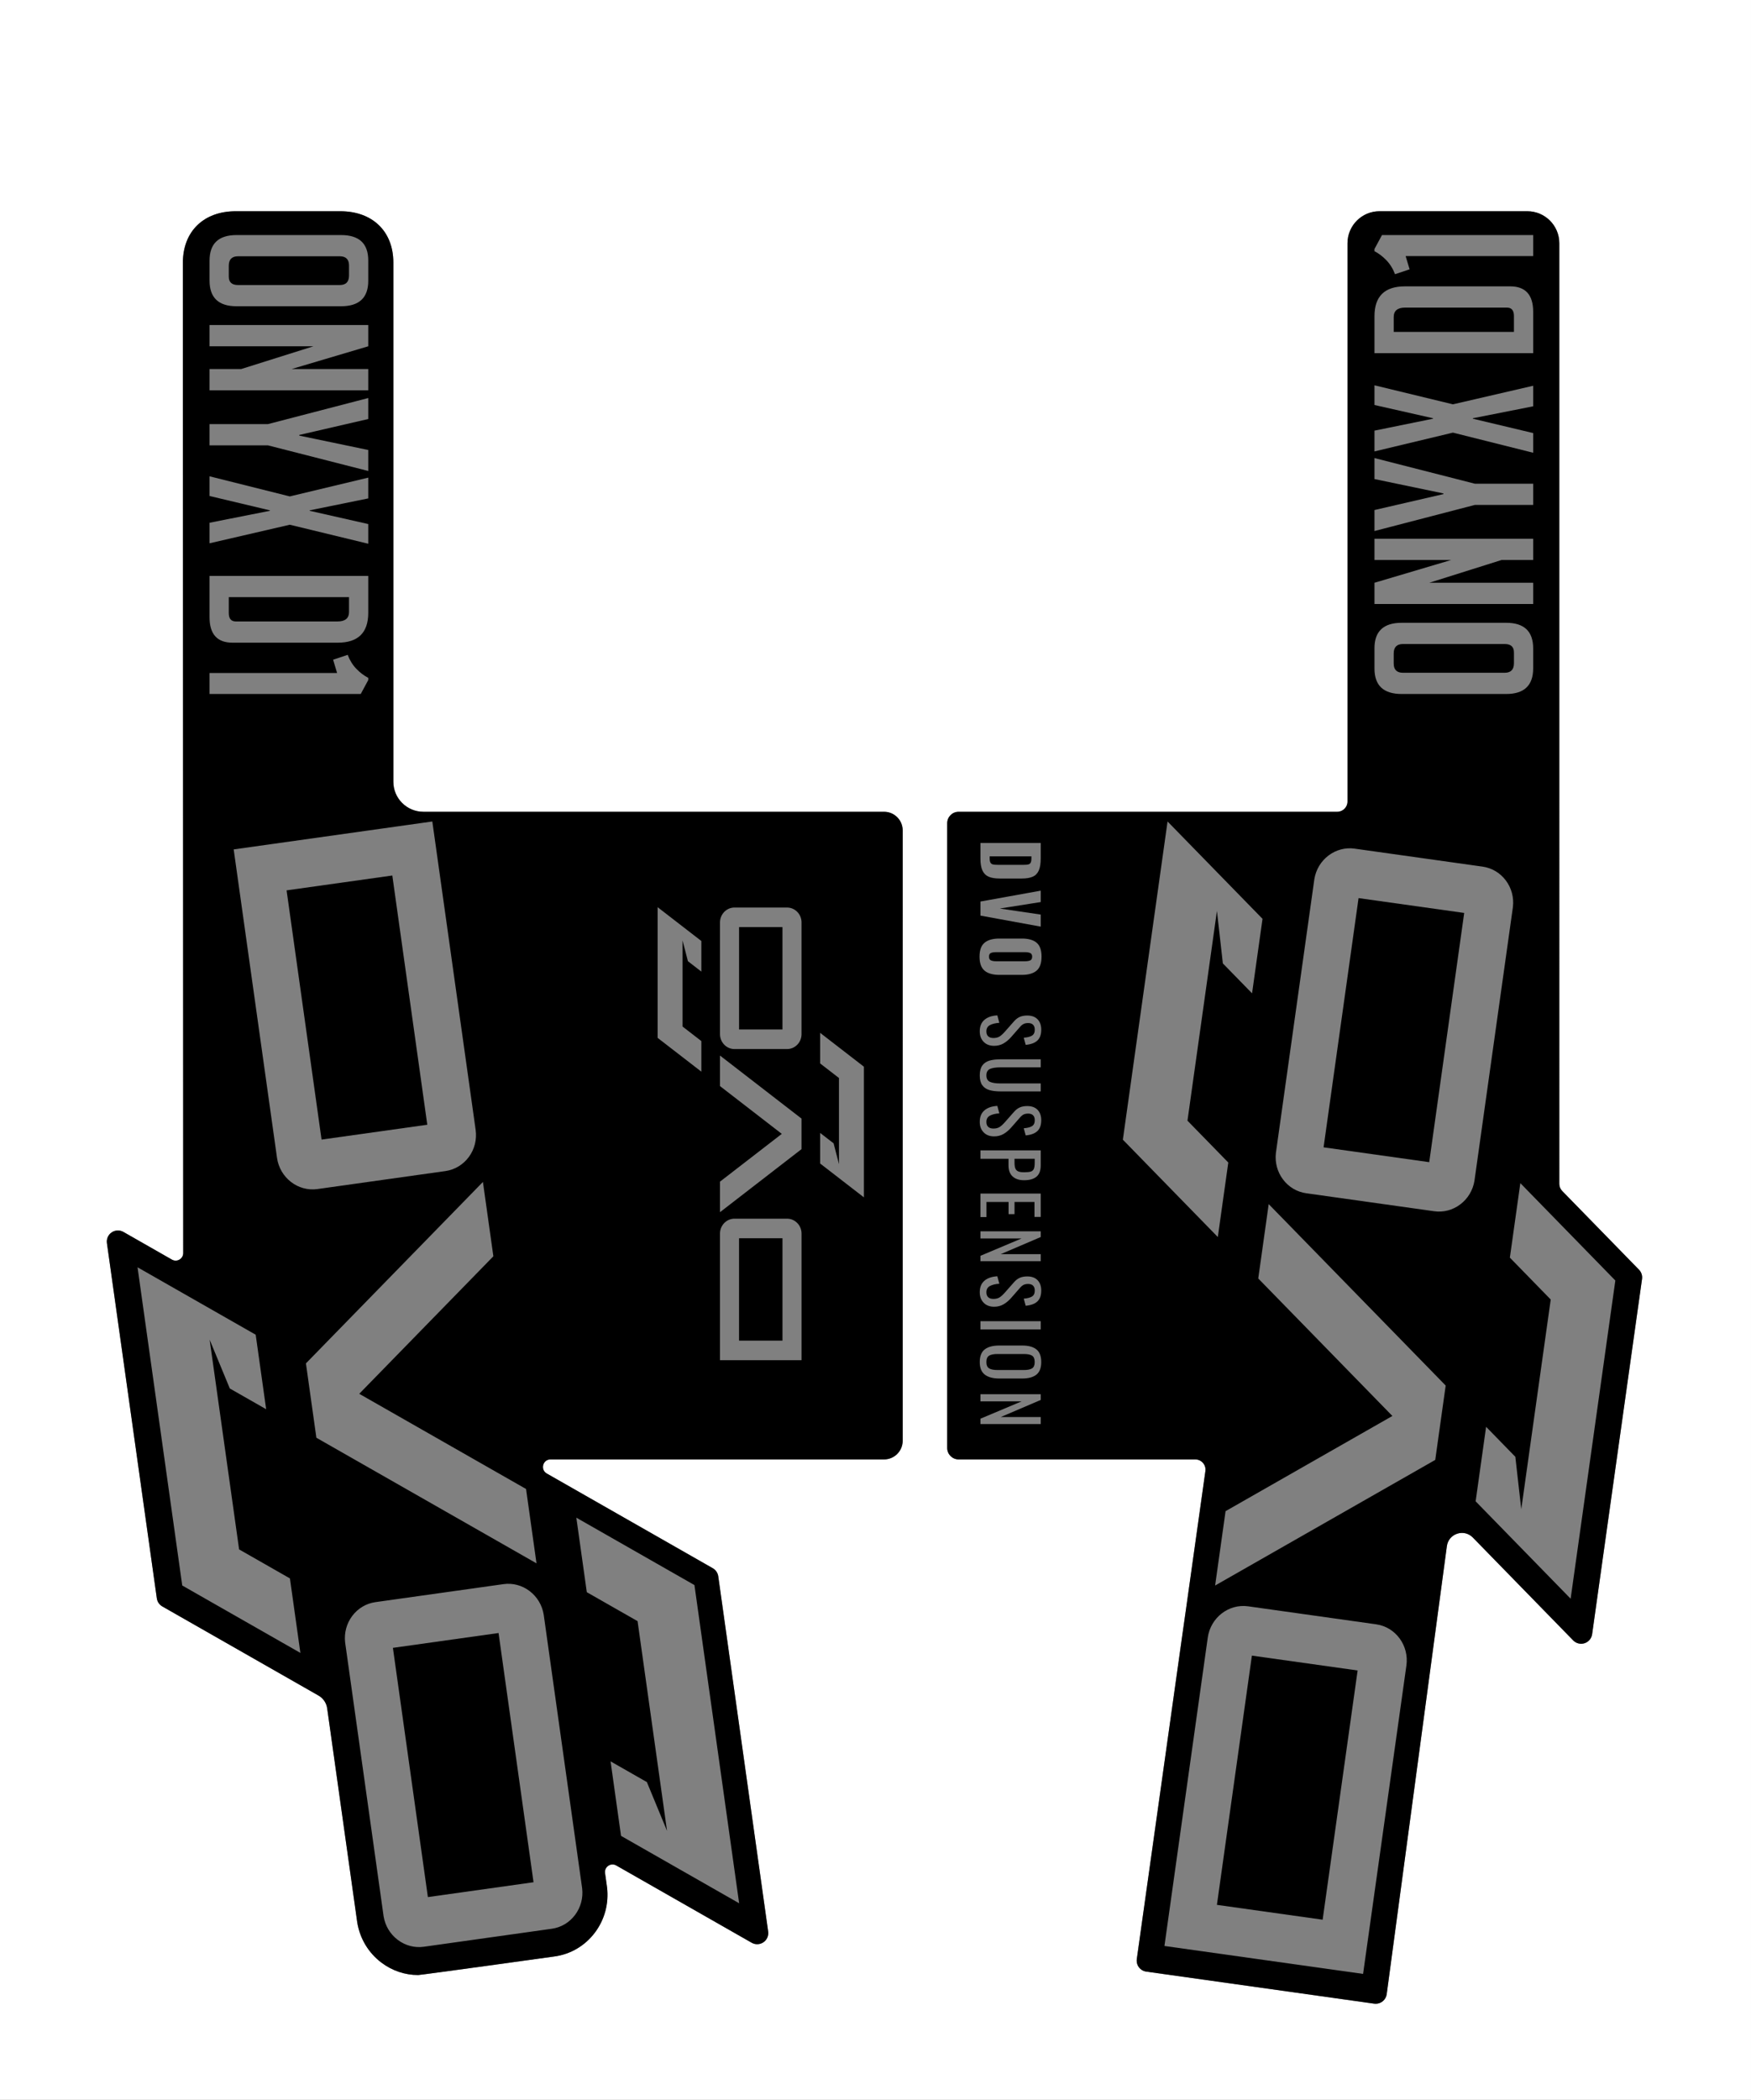 <svg xml:space="preserve" style="enable-background:new 0 0 671.177 804.541;" viewBox="0 0 671.177 804.541" height="804.541px" width="671.177px" y="0px" x="0px" xmlns:xlink="http://www.w3.org/1999/xlink" xmlns="http://www.w3.org/2000/svg" version="1.1">
<rect x="0" y="0" width="671.177" height="804.541" fill="#808080" stroke="none"/>
<style type="text/css">
	.st0{fill:#FFFFFF;}
</style>
<g id="Background">
</g>
<g id="Layer_6">
</g>
<g id="Layer_5">
</g>
<g id="Layer_4">
</g>
<g id="Layer_3">
</g>
<g id="Layer_2">
</g>
<g id="Layer_1">
</g>
<g id="OVERLAY">
	<g>
		<path d="M0,0v804.541h671.176V0H0z M346.011,552.025c0,3.945-3.198,7.143-7.143,7.143H211.025
			c-2.966,0-4.008,3.933-1.432,5.402l63.623,36.288c1.144,0.652,1.921,1.798,2.104,3.102l19.129,136.108
			c0.226,1.606-0.481,3.2-1.824,4.111c-1.342,0.909-3.085,0.979-4.493,0.174l-51.91-29.607
			c-2.086-1.19-4.63,0.535-4.295,2.914l0.758,5.397c0.005,0.034,0.009,0.068,0.013,0.102
			c0.719,6.198-0.931,12.336-4.646,17.286c-3.781,5.036-9.268,8.288-15.451,9.158c0,0-51.232,7.122-52.313,7.122
			c-5.104,0-9.984-1.65-14.113-4.772c-4.939-3.737-8.216-9.179-9.227-15.324l-0.026-0.169l-11.512-81.921
			c-0.289-2.054-1.513-3.859-3.315-4.887l-59.876-34.152c-1.144-0.652-1.921-1.798-2.104-3.102l-19.129-136.107
			c-0.226-1.606,0.481-3.2,1.824-4.11c1.342-0.91,3.085-0.979,4.493-0.175l18.6,10.609
			c1.927,1.099,4.324-0.292,4.324-2.511l-0.127-379.43c0-11.995,7.951-19.746,20.256-19.746h40.071
			c12.36,0,20.346,7.718,20.346,19.664v198.923c0,6.358,5.154,11.512,11.512,11.512h176.585
			c3.945,0,7.143,3.198,7.143,7.143V552.025z M629.407,490.033l-19.128,136.107
			c-0.226,1.606-1.345,2.943-2.886,3.449c-1.54,0.503-3.235,0.09-4.368-1.071l-38.473-39.422
			c-3.394-3.478-9.303-1.521-9.95,3.295l-23.064,171.68c-0.298,2.124-2.119,3.661-4.205,3.661
			c-0.197,0-0.397-0.014-0.597-0.042l-87.37-12.279c-1.117-0.157-2.126-0.751-2.804-1.651
			c-0.679-0.901-0.972-2.034-0.815-3.151l17.393-123.755l1.216-8.537l7.684-54.67
			c0.333-2.366-1.504-4.479-3.893-4.479h-90.697c-2.416,0-4.375-1.959-4.375-4.375V315.4
			c0-2.416,1.959-4.375,4.375-4.375h70.615h19.009h55.507c2.171,0,3.931-1.76,3.931-3.931V93.195
			c0-6.776,5.493-12.269,12.269-12.269h56.652c6.776,0,12.269,5.493,12.269,12.269v360.384
			c0,1.026,0.401,2.012,1.118,2.746l29.42,30.147C629.159,487.414,629.59,488.73,629.407,490.033z" class="st0"></path>
		<g>
			<path d="M395.596,519.413c-0.676-0.418-1.717-0.628-3.124-0.628h-10.127c-1.427,0-2.492,0.21-3.196,0.628
				s-1.055,1.236-1.055,2.454c0,1.198,0.351,2.007,1.055,2.425s1.769,0.628,3.196,0.628h10.127
				c1.407,0,2.448-0.21,3.124-0.628c0.675-0.418,1.012-1.227,1.012-2.425
				C396.609,520.649,396.271,519.831,395.596,519.413z"></path>
			<path d="M537.778,257.77h38.975c2.372,0,3.558-1.214,3.558-3.647v-4.151c0-2.144-1.186-3.22-3.558-3.22h-38.975
				c-2.372,0-3.558,1.22-3.558,3.647v3.813C534.221,256.584,535.406,257.77,537.778,257.77z"></path>
			
				<rect height="40.936" width="96.457" transform="matrix(0.139 -0.99 0.99 0.139 -253.274 1078.487)" y="664.455" x="445.463"></rect>
			<path d="M394.911,365.163c-0.485-0.228-1.146-0.344-1.983-0.344h-11.126c-0.837,0-1.498,0.105-1.983,0.315
				c-0.485,0.208-0.728,0.675-0.728,1.397c0,0.724,0.242,1.2,0.728,1.428c0.485,0.228,1.146,0.342,1.983,0.342
				h11.126c0.856,0,1.522-0.114,1.998-0.342c0.475-0.228,0.713-0.704,0.713-1.428
				C395.639,365.847,395.396,365.391,394.911,365.163z"></path>
			<path d="M380.618,331.214c0.409,0.094,1.013,0.143,1.811,0.143h10.071c0.742,0,1.307-0.052,1.698-0.157
				c0.389-0.105,0.679-0.333,0.869-0.684c0.19-0.353,0.286-0.899,0.286-1.641v-0.771h-16.005v0.8
				c0,0.742,0.109,1.288,0.328,1.639C379.896,330.895,380.209,331.118,380.618,331.214z"></path>
			<path d="M577.599,117.852h-38.972c-2.936,0-4.406,1.215-4.406,3.643v5.677h46.09v-6.1
				C580.311,118.926,579.408,117.852,577.599,117.852z"></path>
			<path d="M628.239,486.476l-29.42-30.147c-0.717-0.734-1.118-1.72-1.118-2.746V93.199
				c0-6.776-5.493-12.269-12.269-12.269h-56.652c-6.776,0-12.269,5.493-12.269,12.269v213.899
				c0,2.171-1.76,3.931-3.931,3.931h-55.507h-19.009h-70.615c-2.416,0-4.375,1.959-4.375,4.375v239.393
				c0,2.416,1.959,4.375,4.375,4.375h90.697c2.389,0,4.226,2.113,3.893,4.479l-7.684,54.67l-1.216,8.537
				l-17.393,123.755c-0.157,1.117,0.136,2.25,0.815,3.151c0.679,0.9,1.688,1.495,2.804,1.651l87.37,12.279
				c0.201,0.028,0.4,0.042,0.597,0.042c2.086,0,3.907-1.536,4.205-3.661l23.064-171.68
				c0.647-4.816,6.556-6.773,9.95-3.295l38.473,39.423c1.132,1.161,2.827,1.574,4.368,1.071
				c1.54-0.505,2.66-1.843,2.886-3.449l19.128-136.107C629.59,488.734,629.158,487.419,628.239,486.476z
				 M526.85,95.401l2.881-5.338h57.95v8.049h-48.886l1.525,5.083l-5.592,1.864
				c-0.79-2.089-1.892-3.868-3.304-5.337c-1.411-1.468-2.936-2.627-4.575-3.474V95.401z M526.85,121.156
				c0-7.625,3.897-11.438,11.692-11.438h40.328c5.875,0,8.812,3.248,8.812,9.743v15.843h-60.831V121.156z
				 M526.85,164.996l22.456-4.571v-0.172l-22.456-5.081v-7.543l30.074,7.288l30.757-7.115v7.874l-23.132,4.578
				v0.172l23.132,5.502v7.543l-30.757-7.708l-30.074,7.198V164.996z M526.85,195.415l26.434-6.102v-0.255
				l-26.434-5.509v-8.046l38.465,9.825h22.366v8.136h-22.366l-38.465,9.997V195.415z M526.85,223.283l29.399-8.722
				h-29.399v-8.136h60.831v8.136h-12.114l-27.702,8.722h39.816v8.136h-60.831V223.283z M526.85,248.365
				c0-6.495,3.475-9.742,10.425-9.742h40.071c6.888,0,10.335,3.275,10.335,9.825v7.625
				c0,6.55-3.447,9.825-10.335,9.825h-40.071c-6.95,0-10.425-3.24-10.425-9.742V248.365z M375.812,322.997h23.108
				v5.848c0,1.998-0.247,3.557-0.742,4.679c-0.495,1.122-1.269,1.916-2.325,2.381
				c-1.055,0.467-2.467,0.7-4.236,0.7h-8.388c-1.788,0-3.214-0.233-4.278-0.7
				c-1.066-0.465-1.855-1.254-2.369-2.367c-0.513-1.113-0.77-2.658-0.77-4.636V322.997z M375.812,345.42l23.108-4.164
				v4.364l-15.691,2.481l15.691,2.312v4.621l-23.108-4.223V345.42z M398.919,536.385l-15.348,6.561h15.348v2.682
				h-23.108v-2.054l15.776-6.646h-15.776v-2.74h23.108V536.385z M397.251,526.701
				c-1.247,0.979-3.058,1.469-5.435,1.469h-8.787c-2.397,0-4.242-0.494-5.535-1.484
				c-1.293-0.988-1.94-2.595-1.94-4.82c0-2.264,0.642-3.885,1.926-4.864c1.284-0.981,3.142-1.469,5.577-1.469
				h8.759c2.396,0,4.212,0.494,5.448,1.484c1.237,0.988,1.855,2.606,1.855,4.849
				C399.119,524.11,398.496,525.722,397.251,526.701z M375.812,509.372v-3.167h23.108v3.167H375.812z M397.664,498.617
				c-0.97,0.932-2.473,1.493-4.507,1.683l-0.742-2.738c1.35-0.096,2.391-0.357,3.124-0.785
				c0.732-0.427,1.098-1.194,1.098-2.296c0-0.818-0.214-1.446-0.643-1.882c-0.428-0.438-1.06-0.657-1.897-0.657
				c-0.685,0-1.26,0.114-1.726,0.342c-0.467,0.228-0.937,0.617-1.412,1.169l-3.424,3.908
				c-0.895,1.008-1.865,1.813-2.91,2.412c-1.046,0.599-2.235,0.897-3.566,0.897c-1.693,0-3.033-0.514-4.022-1.54
				c-0.989-1.028-1.484-2.36-1.484-3.994c0-1.94,0.599-3.42,1.798-4.437c1.198-1.017,2.843-1.583,4.935-1.697
				l0.77,2.853c-1.483,0.094-2.682,0.386-3.595,0.87s-1.369,1.286-1.369,2.41c0,0.836,0.232,1.469,0.699,1.896
				c0.466,0.429,1.136,0.642,2.011,0.642c0.951,0,1.741-0.201,2.368-0.599c0.628-0.4,1.322-1.037,2.083-1.913
				l3.423-3.879c0.685-0.78,1.421-1.345,2.211-1.697c0.789-0.351,1.754-0.527,2.895-0.527
				c1.693,0,3.005,0.485,3.937,1.455c0.932,0.97,1.398,2.291,1.398,3.965
				C399.119,496.306,398.634,497.685,397.664,498.617z M375.812,474.511v-2.74h23.108v2.197l-15.348,6.561h15.348
				v2.682h-23.108v-2.054l15.776-6.646H375.812z M375.812,443.985v-3.223h23.108v5.734c0,1.996-0.542,3.447-1.626,4.35
				c-1.084,0.903-2.672,1.355-4.764,1.355c-1.883,0-3.348-0.485-4.394-1.455s-1.569-2.378-1.569-4.223v-2.539
				H375.812z M398.919,457.308v8.957h-2.397v-5.734h-7.645v4.65h-2.283v-4.65h-8.473v5.792h-2.311v-9.015H398.919z
				 M397.664,433.344c-0.97,0.932-2.473,1.493-4.507,1.685l-0.742-2.74c1.35-0.096,2.391-0.356,3.124-0.785
				c0.732-0.427,1.098-1.192,1.098-2.296c0-0.818-0.214-1.446-0.643-1.882c-0.428-0.438-1.06-0.657-1.897-0.657
				c-0.685,0-1.26,0.114-1.726,0.342c-0.467,0.228-0.937,0.619-1.412,1.171l-3.424,3.908
				c-0.895,1.008-1.865,1.811-2.91,2.41s-2.235,0.897-3.566,0.897c-1.693,0-3.033-0.512-4.022-1.54
				c-0.989-1.026-1.484-2.358-1.484-3.994c0-1.94,0.599-3.42,1.798-4.437c1.198-1.017,2.843-1.583,4.935-1.697
				l0.77,2.853c-1.483,0.094-2.682,0.386-3.595,0.87c-0.913,0.485-1.369,1.288-1.369,2.41
				c0,0.836,0.232,1.469,0.699,1.896c0.466,0.429,1.136,0.642,2.011,0.642c0.951,0,1.741-0.199,2.368-0.599
				c0.628-0.4,1.322-1.037,2.083-1.911l3.423-3.881c0.685-0.78,1.421-1.344,2.211-1.697
				c0.789-0.351,1.754-0.526,2.895-0.526c1.693,0,3.005,0.485,3.937,1.455c0.932,0.97,1.398,2.291,1.398,3.965
				C399.119,431.033,398.634,432.412,397.664,433.344z M379.463,414.502c0.913,0.409,2.244,0.614,3.994,0.614h15.462
				v3.053h-15.32c-1.75,0-3.205-0.172-4.364-0.514c-1.161-0.342-2.064-0.961-2.711-1.855
				c-0.647-0.894-0.97-2.15-0.97-3.765c0-1.616,0.323-2.877,0.97-3.78c0.647-0.903,1.55-1.525,2.711-1.869
				c1.16-0.342,2.615-0.512,4.364-0.512h15.32v3.08h-15.462c-1.751,0-3.082,0.204-3.994,0.613
				s-1.369,1.232-1.369,2.468S378.55,414.093,379.463,414.502z M397.664,398.654
				c-0.97,0.932-2.473,1.493-4.507,1.683l-0.742-2.74c1.35-0.094,2.391-0.356,3.124-0.783
				c0.732-0.429,1.098-1.194,1.098-2.296c0-0.818-0.214-1.446-0.643-1.884c-0.428-0.438-1.06-0.655-1.897-0.655
				c-0.685,0-1.26,0.114-1.726,0.342c-0.467,0.228-0.937,0.617-1.412,1.169l-3.424,3.908
				c-0.895,1.008-1.865,1.811-2.91,2.41c-1.046,0.599-2.235,0.899-3.566,0.899c-1.693,0-3.033-0.514-4.022-1.54
				c-0.989-1.028-1.484-2.36-1.484-3.995c0-1.94,0.599-3.418,1.798-4.435c1.198-1.019,2.843-1.583,4.935-1.697
				l0.77,2.852c-1.483,0.096-2.682,0.385-3.595,0.87s-1.369,1.288-1.369,2.41c0,0.838,0.232,1.469,0.699,1.898
				c0.466,0.427,1.136,0.642,2.011,0.642c0.951,0,1.741-0.201,2.368-0.601c0.628-0.398,1.322-1.037,2.083-1.911
				l3.423-3.879c0.685-0.78,1.421-1.346,2.211-1.697c0.789-0.353,1.754-0.528,2.895-0.528
				c1.693,0,3.005,0.485,3.937,1.455s1.398,2.293,1.398,3.966C399.119,396.344,398.634,397.723,397.664,398.654z
				 M397.322,371.909c-1.274,1.075-3.156,1.612-5.648,1.612h-8.587c-2.51,0-4.408-0.537-5.692-1.612
				c-1.284-1.075-1.925-2.866-1.925-5.378c0-2.492,0.641-4.269,1.925-5.334c1.284-1.066,3.181-1.598,5.692-1.598
				h8.587c2.511,0,4.398,0.532,5.663,1.598c1.265,1.066,1.897,2.843,1.897,5.334
				C399.233,369.042,398.595,370.834,397.322,371.909z M430.404,436.665l17.134-121.917l36.4,37.3l-4.012,28.547
				l-11.191-11.467l-2.273-20.1l-11.293,80.355l15.647,16.034l-4.012,28.547L430.404,436.665z M539.087,638.151
				l-16.604,118.141l-76.141-10.701l16.604-118.141c1.077-7.664,8.031-13.044,15.501-11.994l49.048,6.893
				C534.964,623.399,540.164,630.487,539.087,638.151z M554.147,530.873l-4.004,28.488v0.001l-84.375,48.124l4.004-28.489
				l63.943-36.471l-51.413-52.683l4.004-28.489l67.842,69.517V530.873z M559.75,461.451
				c-2.905,2.196-6.46,3.131-10.012,2.632l-49.048-6.893c-3.552-0.499-6.712-2.377-8.899-5.29
				c-2.182-2.908-3.15-6.519-2.727-10.168l14.743-104.907c0.602-3.643,2.528-6.847,5.427-9.04
				c2.905-2.196,6.46-3.131,10.012-2.632l49.048,6.893c3.552,0.499,6.712,2.377,8.899,5.29
				c2.182,2.908,3.15,6.519,2.725,10.167l-7.373,52.462l-7.37,52.444
				C564.575,456.052,562.65,459.256,559.75,461.451z M602.041,612.541l-36.415-37.315l4.012-28.547l11.205,11.483
				l2.274,20.101l11.293-80.356l-15.663-16.05l4.012-28.547l36.415,37.315L602.041,612.541z"></path>
			
				<rect height="40.904" width="96.455" transform="matrix(0.139 -0.99 0.99 0.139 69.327 868.987)" y="374.166" x="486.264"></rect>
			<path d="M390.275,448.807c0.513,0.228,1.255,0.342,2.225,0.342c1.18,0,2.045-0.087,2.597-0.257
				c0.551-0.172,0.941-0.508,1.17-1.013c0.228-0.503,0.342-1.297,0.342-2.381v-1.513h-7.731v1.484
				c0,0.95,0.104,1.688,0.314,2.211C389.401,448.203,389.762,448.577,390.275,448.807z"></path>
			<rect height="39.225" width="16.634" y="355.217" x="283.293"></rect>
			<rect height="39.225" width="16.647" y="474.433" x="283.287"></rect>
			
				<rect height="96.456" width="40.904" transform="matrix(0.99 -0.139 0.139 0.99 -92.411 31.317)" y="628.195" x="157.269"></rect>
			<path d="M91.251,109.21h38.975c2.372,0,3.558-1.22,3.558-3.647v-3.813c0-2.372-1.186-3.558-3.558-3.558H91.251
				c-2.372,0-3.558,1.213-3.558,3.647v4.151C87.693,108.134,88.879,109.21,91.251,109.21z"></path>
			<path d="M90.405,238.11h38.972c2.936,0,4.406-1.215,4.406-3.643v-5.676H87.694v6.1
				C87.694,237.036,88.597,238.11,90.405,238.11z"></path>
			<path d="M338.868,311.029h-176.585c-6.358,0-11.512-5.154-11.512-11.512V100.594
				c0-11.945-7.986-19.664-20.346-19.664H90.353c-12.305,0-20.256,7.751-20.256,19.746l0.127,379.43
				c0,2.219-2.396,3.611-4.324,2.511l-18.6-10.609c-1.408-0.804-3.151-0.735-4.493,0.175
				c-1.342,0.91-2.049,2.504-1.824,4.11l19.129,136.107c0.183,1.304,0.96,2.449,2.104,3.102l59.876,34.152
				c1.802,1.028,3.026,2.833,3.315,4.887l11.512,81.921l0.026,0.169c1.012,6.146,4.288,11.587,9.227,15.324
				c4.128,3.122,9.008,4.772,14.113,4.772c1.081,0,52.313-7.122,52.313-7.122c6.183-0.87,11.67-4.123,15.451-9.158
				c3.715-4.949,5.365-11.088,4.646-17.286c-0.004-0.034-0.008-0.068-0.013-0.102l-0.758-5.397
				c-0.334-2.378,2.209-4.104,4.295-2.914l51.91,29.607c1.408,0.804,3.151,0.735,4.493-0.174
				c1.342-0.911,2.05-2.505,1.824-4.111l-19.129-136.108c-0.183-1.304-0.96-2.449-2.104-3.102l-63.623-36.288
				c-2.576-1.47-1.533-5.402,1.433-5.402h127.843c3.945,0,7.143-3.198,7.143-7.143V318.173
				C346.011,314.227,342.812,311.029,338.868,311.029z M165.714,314.748l16.604,118.141
				c1.077,7.664-4.124,14.752-11.594,15.802l-49.048,6.893c-7.469,1.05-14.422-4.331-15.499-11.994L89.573,325.449
				L165.714,314.748z M80.323,99.889c0-6.55,3.447-9.825,10.335-9.825h40.072c6.95,0,10.425,3.24,10.425,9.742v7.791
				c0,6.495-3.475,9.742-10.425,9.742H90.658c-6.888,0-10.335-3.275-10.335-9.825V99.889z M80.323,141.401h12.114
				l27.703-8.722H80.323v-8.136h60.831v8.136l-29.399,8.722h29.399v8.136H80.323V141.401z M80.323,162.498h22.366
				l38.465-9.997v8.046l-26.434,6.102v0.255l26.434,5.509v8.046l-38.465-9.825H80.323V162.498z M80.323,200.288
				l23.131-4.578v-0.172l-23.131-5.502v-7.543l30.757,7.708l30.074-7.198v7.963l-22.456,4.571v0.172l22.456,5.081
				v7.543l-30.074-7.288l-30.757,7.115V200.288z M80.323,220.657h60.831v14.149c0,7.625-3.897,11.437-11.692,11.437
				H89.134c-5.875,0-8.812-3.249-8.812-9.743V220.657z M80.323,257.85h48.886l-1.525-5.083l5.592-1.864
				c0.79,2.089,1.892,3.868,3.304,5.338c1.411,1.468,2.936,2.627,4.575,3.474v0.847l-2.881,5.337H80.323V257.85z
				 M69.855,607.477L52.72,485.561l45.29,25.832l4.012,28.547l-13.936-7.949l-7.727-18.695l11.293,80.356
				l19.48,11.111l4.012,28.547L69.855,607.477z M121.27,550.864l-0-0.001l-4.004-28.488l-0-0.001
				l67.842-69.517l4.004,28.489l-51.413,52.683l63.943,36.47l4.004,28.489L121.27,550.864z M266.187,607.313
				l17.134,121.917l-45.271-25.822l-4.012-28.547l13.918,7.938l7.726,18.695L244.388,621.14l-19.46-11.1
				l-4.012-28.547L266.187,607.313z M208.403,618.612l14.744,104.907c0.425,3.667-0.543,7.278-2.725,10.185
				c-2.187,2.912-5.347,4.79-8.899,5.29l-49.048,6.893c-3.552,0.499-7.107-0.435-10.012-2.632
				c-2.9-2.194-4.825-5.398-5.422-9.022l-7.373-52.462l-7.371-52.444c-0.428-3.666,0.54-7.277,2.722-10.186
				c2.187-2.912,5.347-4.79,8.899-5.29l49.048-6.893c3.552-0.499,7.108,0.435,10.012,2.632
				C205.878,611.784,207.804,614.988,208.403,618.612z M277.657,349.346c1.045-1.049,2.424-1.627,3.883-1.627h20.142
				c1.458,0,2.837,0.577,3.883,1.627c1.044,1.048,1.638,2.447,1.673,3.94v21.544v21.537
				c-0.035,1.5-0.629,2.9-1.673,3.948c-1.046,1.049-2.425,1.627-3.883,1.627h-20.142
				c-1.458,0-2.838-0.578-3.883-1.627c-1.044-1.048-1.638-2.447-1.674-3.941v-43.081
				C276.019,351.792,276.613,350.393,277.657,349.346z M275.983,416.132v-11.699l31.254,24.155v0.001v11.699v0.001
				l-31.254,24.155v-11.699l23.686-18.306L275.983,416.132z M268.843,372.271l-5.155-3.985l-2.053-7.966v32.998
				l7.208,5.571v11.723l-16.769-12.96v-50.066l16.769,12.961V372.271z M307.244,521.156h-31.268V472.641
				c0-3.147,2.496-5.707,5.563-5.707h20.142c3.067,0,5.562,2.56,5.562,5.707V521.156z M331.147,458.765
				l-16.776-12.966v-11.723l5.162,3.99l2.054,7.966v-32.999l-7.216-5.577v-11.723l16.776,12.966V458.765z"></path>
			
				<rect height="96.457" width="40.936" transform="matrix(0.99 -0.139 0.139 0.99 -52.405 22.814)" y="337.889" x="116.454"></rect>
		</g>
	</g>
</g>
</svg>
